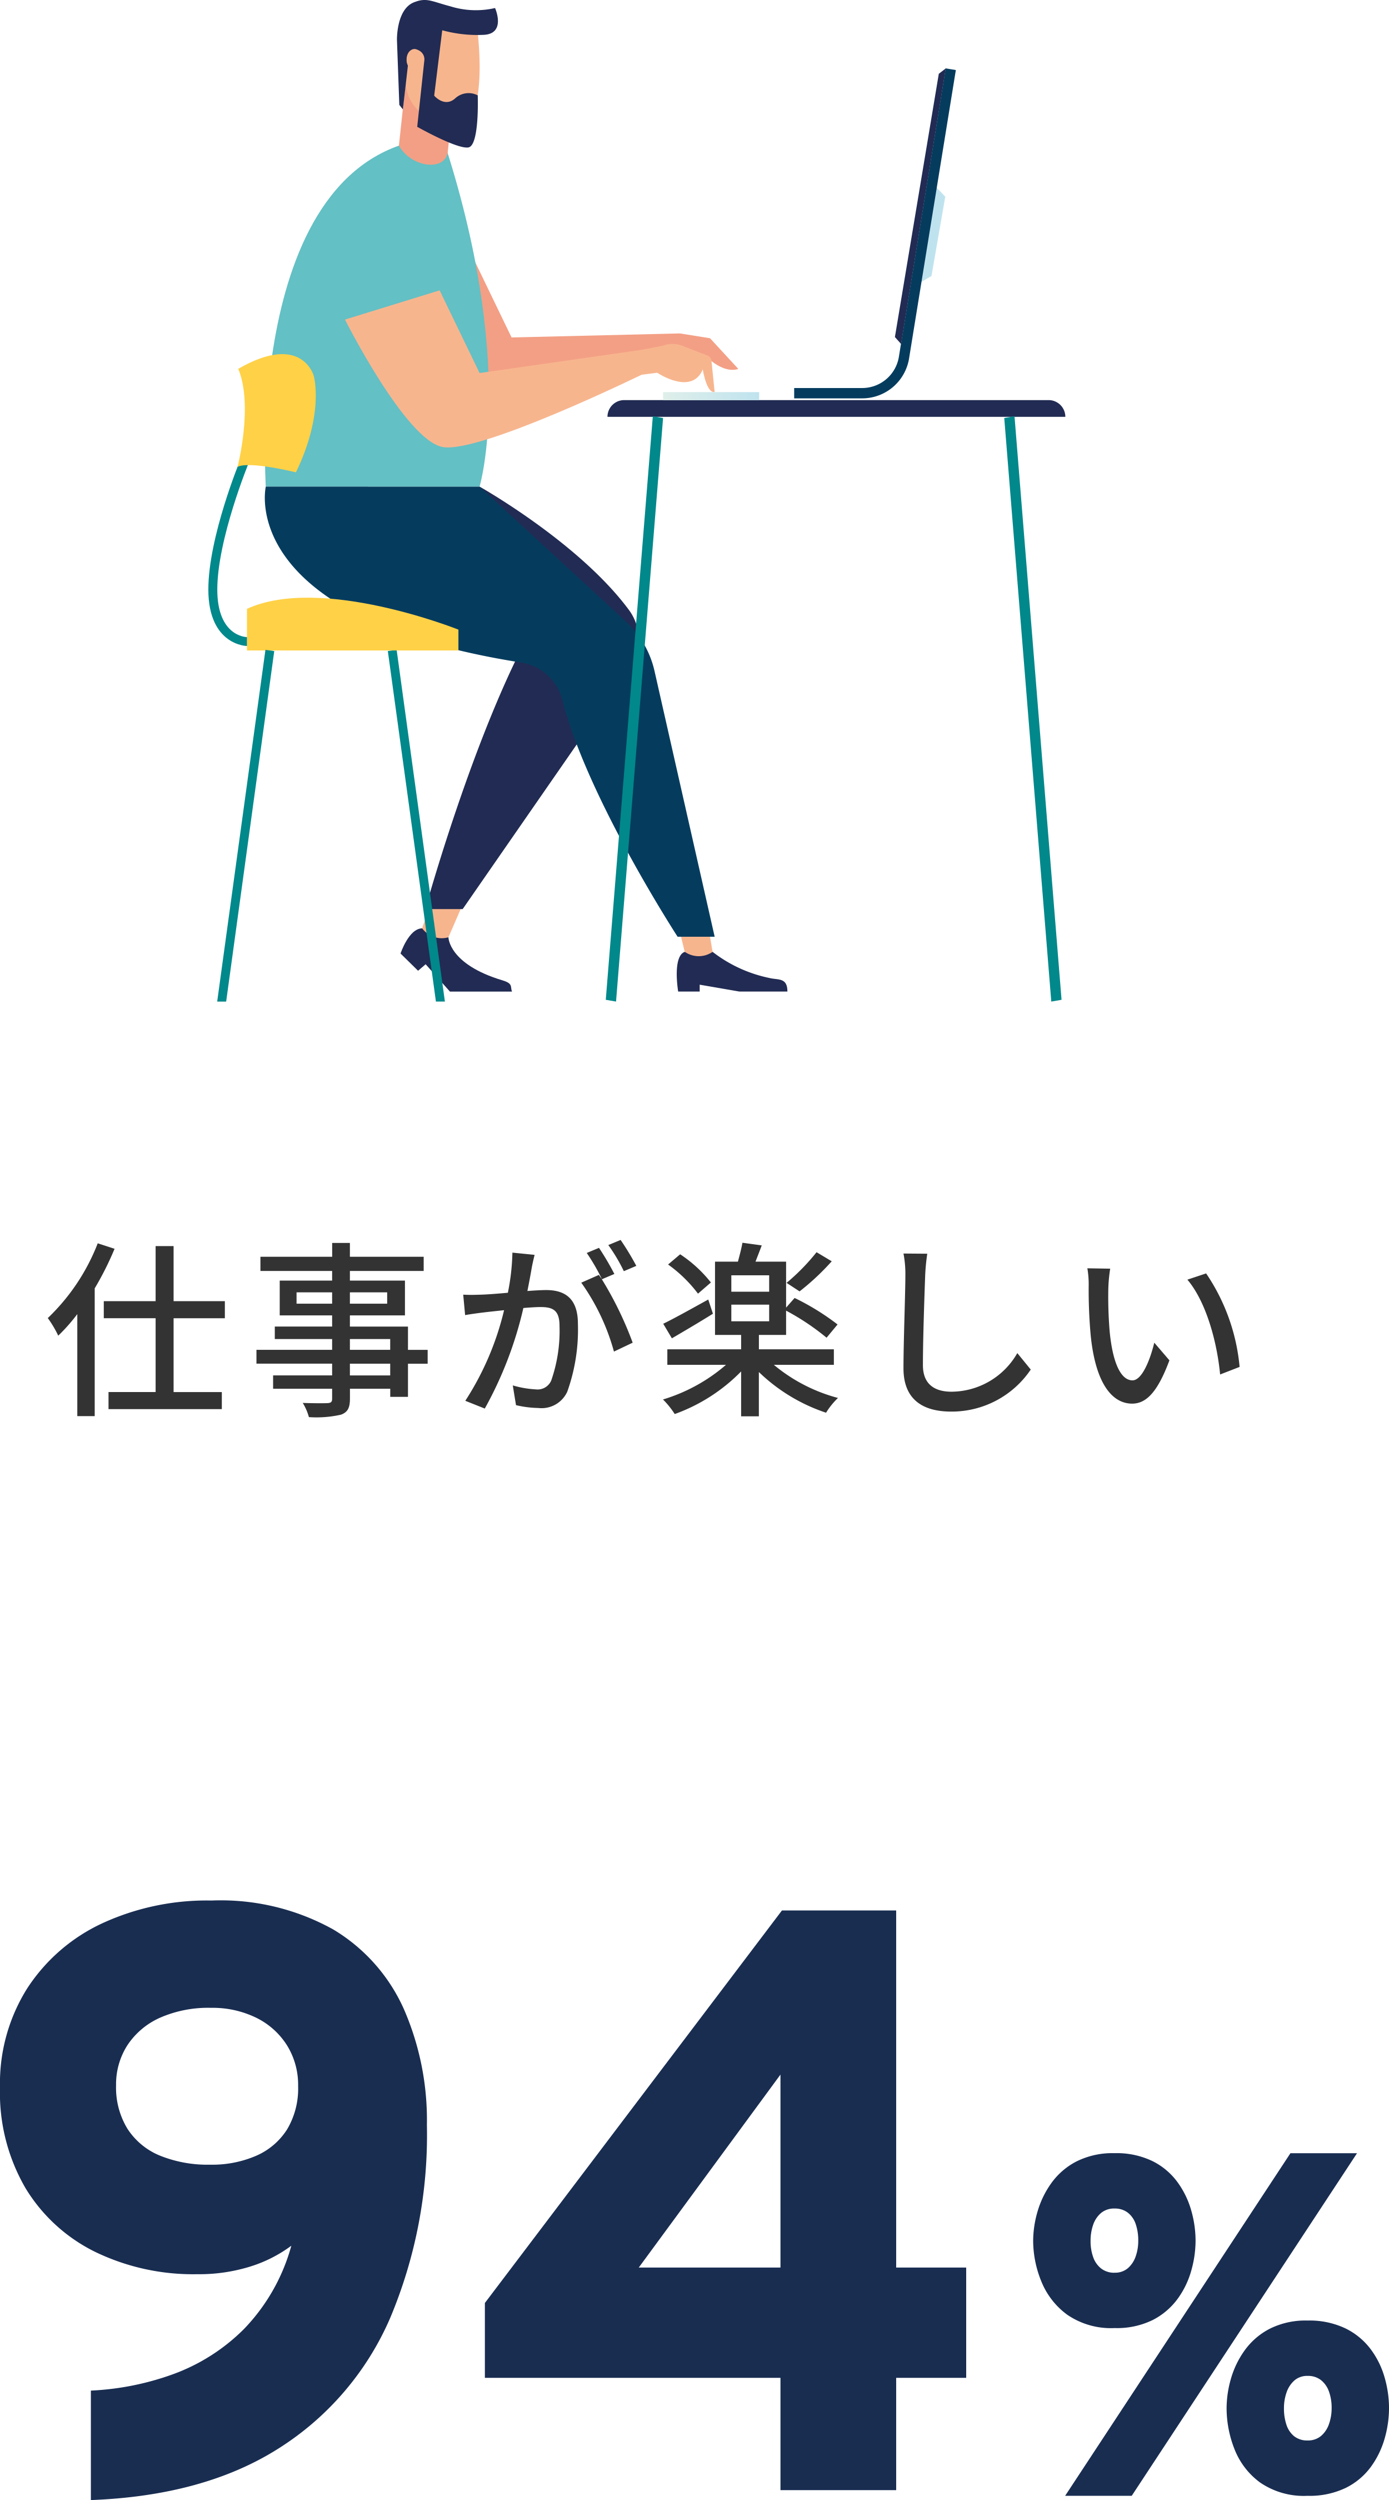 <svg xmlns="http://www.w3.org/2000/svg" xmlns:xlink="http://www.w3.org/1999/xlink" width="117.478" height="211.326" viewBox="0 0 117.478 211.326">
  <defs>
    <linearGradient id="linear-gradient" x1="-21.418" y1="-3.702" x2="-20.11" y2="-3.702" gradientUnits="objectBoundingBox">
      <stop offset="0" stop-color="#dfefea"/>
      <stop offset="1" stop-color="#bfe3ee"/>
    </linearGradient>
    <linearGradient id="linear-gradient-2" x1="0" y1="0.5" x2="1" y2="0.5" xlink:href="#linear-gradient"/>
  </defs>
  <g id="グループ_8876" data-name="グループ 8876" transform="translate(-298.374 -898.514)">
    <g id="グループ_7141" data-name="グループ 7141" transform="translate(15 81)">
      <path id="パス_17155" data-name="パス 17155" d="M4.64-13.392A17.472,17.472,0,0,1,.416-7.072,9.256,9.256,0,0,1,1.3-5.584,15.231,15.231,0,0,0,2.912-7.408V1.216H4.384v-10.8a26.13,26.13,0,0,0,1.68-3.344ZM15.392-7.056V-8.5H11.056v-4.656H9.536V-8.5H5.152v1.44H9.536v6.24H5.552V.624h9.584V-.816h-4.08v-6.24ZM29.376-2.224H25.968v-.992h3.408ZM25.968-5.3h3.408v.912H25.968ZM21.456-8.288v-.96h3.008v.96Zm7.664-.96v.96H25.968v-.96Zm3.424,4.864H30.88V-6.352H25.968V-7.3h4.656V-10.24H25.968v-.816h6.24v-1.2h-6.24v-1.168h-1.5v1.168H18.4v1.2h6.064v.816H20.032V-7.3h4.432v.944H19.616V-5.3h4.848v.912h-6.4v1.168h6.4v.992H19.472V-1.1h4.992v.848c0,.272-.1.352-.384.368-.256.016-1.216.016-2.1-.016A4.6,4.6,0,0,1,22.5,1.3a9.423,9.423,0,0,0,2.72-.208c.544-.208.752-.544.752-1.36V-1.1h3.408v.688h1.5v-2.8h1.664Zm17.648-7.1a22.868,22.868,0,0,0-1.328-2.192l-1.04.432a14.6,14.6,0,0,1,1.312,2.208Zm-10.48-1.12a18.835,18.835,0,0,1-.384,3.392c-.88.08-1.728.144-2.24.16-.544.016-.992.032-1.536,0l.16,1.728c.448-.08,1.152-.176,1.568-.224.368-.048,1.008-.112,1.728-.192A24.434,24.434,0,0,1,35.728-.08l1.648.656a32.312,32.312,0,0,0,3.264-8.5c.592-.048,1.12-.08,1.44-.08,1.008,0,1.616.224,1.616,1.584a12.721,12.721,0,0,1-.7,4.624,1.253,1.253,0,0,1-1.3.752,8.6,8.6,0,0,1-1.952-.336L40.016.288A8.829,8.829,0,0,0,41.9.528,2.389,2.389,0,0,0,44.352-.848a15.589,15.589,0,0,0,.9-5.744c0-2.208-1.168-2.848-2.688-2.848-.368,0-.944.032-1.584.08.144-.72.288-1.488.368-1.968.064-.352.16-.752.24-1.088ZM48.336-10.8a23.438,23.438,0,0,0-1.3-2.208L46-12.576a17.147,17.147,0,0,1,1.28,2.208c-.1-.128-.176-.24-.256-.352l-1.488.656A18.426,18.426,0,0,1,48.3-4.24l1.584-.752a29.9,29.9,0,0,0-2.608-5.36Zm17.1-1.84A17.7,17.7,0,0,1,62.9-10.048l1.1.72a20.908,20.908,0,0,0,2.72-2.544ZM56.5-10.08A11.091,11.091,0,0,0,53.9-12.464L52.88-11.6a11.619,11.619,0,0,1,2.528,2.464Zm-.224,1.44c-1.424.784-2.848,1.584-3.808,2.048L53.2-5.36c1.04-.608,2.32-1.36,3.472-2.08Zm1.952.432h3.2V-6.8h-3.2Zm0-2.48h3.2V-9.3h-3.2ZM66.9-3.12V-4.432H60.56V-5.648h2.3V-7.7a20.45,20.45,0,0,1,3.424,2.288l.928-1.12a20.81,20.81,0,0,0-3.632-2.24l-.72.816V-11.84H60.272c.16-.416.352-.9.528-1.376l-1.632-.224c-.08.464-.24,1.072-.384,1.6H56.848v6.192h2.208v1.216h-6.24V-3.12h4.96A14.529,14.529,0,0,1,52.448-.192,7.279,7.279,0,0,1,53.44,1.04a14.912,14.912,0,0,0,5.616-3.6V1.232h1.5V-2.512A14.981,14.981,0,0,0,66.24.928,6.269,6.269,0,0,1,67.248-.32a14.108,14.108,0,0,1-5.424-2.8Zm5.888-9.408a9.106,9.106,0,0,1,.16,1.824c0,1.536-.16,5.616-.16,7.872C72.784-.208,74.4.832,76.816.832A8.066,8.066,0,0,0,83.552-2.72L82.416-4.112A6.454,6.454,0,0,1,76.848-.848c-1.36,0-2.416-.576-2.416-2.24,0-2.208.128-5.856.192-7.616a17.71,17.71,0,0,1,.176-1.808Zm17.488,1.28-1.936-.032a7.967,7.967,0,0,1,.112,1.488,42.064,42.064,0,0,0,.176,4.24c.432,4.176,1.9,5.712,3.5,5.712C93.3.16,94.272-.784,95.28-3.5L94-4.992c-.352,1.456-1.04,3.184-1.84,3.184-1.056,0-1.7-1.664-1.936-4.16a35.209,35.209,0,0,1-.112-3.568A12.863,12.863,0,0,1,90.272-11.248Zm8.112.4L96.8-10.32c1.6,1.888,2.512,5.3,2.768,8.016l1.648-.64A16.769,16.769,0,0,0,98.384-10.848Z" transform="translate(287 936)" fill="#333"/>
    </g>
    <g id="グループ_7080" data-name="グループ 7080" transform="translate(316 898.514)">
      <path id="パス_14264" data-name="パス 14264" d="M1574.922,3072.368l1.094,1.139-1.168,6.71-1.109.638Z" transform="translate(-1513.693 -3056.883)" fill="url(#linear-gradient)"/>
      <path id="パス_14265" data-name="パス 14265" d="M1412.232,3096.189s5.128,10.19,8.256,10.773,17.365-4.569,17.365-4.569v-2.032l-14.237.341-3.378-6.988Z" transform="translate(-1397.974 -3072.177)" fill="#f39f85"/>
      <path id="パス_14266" data-name="パス 14266" d="M1393.85,3058.667c-16.865.854-14.953,29.532-14.953,29.532h18.081S1400.131,3077.718,1393.85,3058.667Z" transform="translate(-1374.043 -3047.066)" fill="#63c0c4"/>
      <g id="グループ_7067" data-name="グループ 7067" transform="translate(16.253 76.447)">
        <path id="パス_14267" data-name="パス 14267" d="M1423.316,3295.3s.01,2.272,4.573,3.636c.936.28.632.557.807.95h-5.252l-2.056-2.312-.64.55-1.483-1.457s.692-2.108,1.821-2.127Z" transform="translate(-1419.267 -3292.515)" fill="#212b53"/>
        <path id="パス_14268" data-name="パス 14268" d="M1429.126,3287.4l-1.207,2.782h0a2.057,2.057,0,0,1-2.134-.648l-.094-.111.689-2.023Z" transform="translate(-1423.87 -3287.402)" fill="#f7b58e"/>
      </g>
      <g id="グループ_7068" data-name="グループ 7068" transform="translate(15.947)">
        <path id="パス_14269" data-name="パス 14269" d="M1419.341,3042.44l-.573,5.311a3.272,3.272,0,0,0,2.376,1.592c1.622.175,1.748-.994,1.748-.994l.373-3.459-2.333-.884Z" transform="translate(-1418.603 -3035.439)" fill="#f39f85"/>
        <path id="パス_14270" data-name="パス 14270" d="M1424.8,3032.823a2.018,2.018,0,0,0,1.237-.183c1.688-2.139.715-8.5.715-8.5l-5.326.373-.614,4.127a3.5,3.5,0,0,0,1,3h0A5.617,5.617,0,0,0,1424.8,3032.823Z" transform="translate(-1420.038 -3022.326)" fill="#f7b58e"/>
        <path id="パス_14271" data-name="パス 14271" d="M1422.018,3020.305a11.239,11.239,0,0,0,3.559.384c1.859-.128.909-2.264.909-2.264a7.215,7.215,0,0,1-3.778-.143c-1.594-.414-2-.775-3.093-.334-1.492.6-1.426,3.187-1.426,3.187l.2,5.48.3.381s.411-3.55.529-4.642c.359-.465.689-.429.931-.277a.821.821,0,0,1,.353.788l-.6,5.6s3.4,1.923,4.339,1.742.779-4.4.779-4.4a1.676,1.676,0,0,0-1.907.254c-.9.813-1.775-.228-1.775-.228Z" transform="translate(-1418.188 -3017.747)" fill="#212b53"/>
        <path id="パス_14272" data-name="パス 14272" d="M1421.773,3032.352a.916.916,0,0,1,.768.95c.019.514-.293.924-.7.914a.916.916,0,0,1-.768-.95C1421.056,3032.751,1421.368,3032.342,1421.773,3032.352Z" transform="translate(-1420.256 -3028.211)" fill="#f7b58e"/>
      </g>
      <path id="パス_14273" data-name="パス 14273" d="M1431.237,3162.838s8.409,4.719,12.63,10.423a4.193,4.193,0,0,1,.085,4.887c-6.092,8.781-14.146,20.4-14.146,20.4h-3.159s4.173-15.139,9.22-24.068C1436.351,3171.184,1431.237,3162.838,1431.237,3162.838Z" transform="translate(-1408.301 -3121.704)" fill="#212b53"/>
      <path id="パス_14274" data-name="パス 14274" d="M1501.079,3117.159l2.547.408,2.389,2.589s-1.165.564-2.911-1.244c-3.448-.244-2.512-.864-2.512-.864Z" transform="translate(-1461.2 -3088.976)" fill="#f39f85"/>
      <path id="パス_14275" data-name="パス 14275" d="M1402.683,3106.775s5.128,10.19,8.256,10.773,16.807-6.1,16.807-6.1l.559-2.193-14.237,2.038-3.378-6.988Z" transform="translate(-1391.132 -3079.762)" fill="#f7b58e"/>
      <g id="グループ_7069" data-name="グループ 7069" transform="translate(39.612 78.321)">
        <path id="パス_14276" data-name="パス 14276" d="M1504.692,3301.551a11.692,11.692,0,0,0,4.8,2.208c.735.187,1.527-.063,1.527,1.149h-4.05l-3.368-.582v.582h-1.82s-.506-2.975.556-3.357Z" transform="translate(-1501.661 -3299.414)" fill="#212b53"/>
        <path id="パス_14277" data-name="パス 14277" d="M1504.709,3294.013l.358,2.137h0a2.058,2.058,0,0,1-2.229.075l-.125-.075-.528-2.137Z" transform="translate(-1502.037 -3294.013)" fill="#f7b58e"/>
      </g>
      <path id="パス_14278" data-name="パス 14278" d="M1495.392,3121.82a.535.535,0,0,0-.34-.54l-2.132-.83a2.3,2.3,0,0,0-1.641-.01l-2.107.414-.226.379-.149,1.942c.409-.169.649-.273.649-.273l1.352-.172s2.907,1.965,3.847-.283c.392,2.175,1.005,1.908,1.005,1.908Z" transform="translate(-1452.833 -3091.222)" fill="#f7b58e"/>
      <path id="パス_14279" data-name="パス 14279" d="M1378.852,3162.838s-2.631,11.068,21.632,14.874a4.254,4.254,0,0,1,3.455,3.176c2.082,8.22,9.741,19.995,9.741,19.995h3.135l-5.086-22.457a8.138,8.138,0,0,0-2.422-4.187l-12.374-11.4Z" transform="translate(-1373.997 -3121.704)" fill="#053c5e"/>
      <g id="グループ_7075" data-name="グループ 7075" transform="translate(0 29.936)">
        <g id="グループ_7070" data-name="グループ 7070" transform="translate(15.175 24.995)">
          <path id="パス_14280" data-name="パス 14280" d="M1420.293,3241.235l-4.081-29.73-.745.1,4.067,29.628Z" transform="translate(-1415.466 -3211.505)" fill="#01888b"/>
        </g>
        <g id="グループ_7074" data-name="グループ 7074">
          <g id="グループ_7072" data-name="グループ 7072">
            <path id="パス_14281" data-name="パス 14281" d="M1391.33,3200.417h-17.885V3196.9c6.274-2.885,17.885,1.757,17.885,1.757Z" transform="translate(-1370.183 -3175.371)" fill="#ffd147"/>
            <g id="グループ_7071" data-name="グループ 7071" transform="translate(0 8.817)">
              <path id="パス_14282" data-name="パス 14282" d="M1365.2,3170.292v-.752c-.1,0-2.51-.08-2.51-4.015,0-4.267,2.667-10.731,2.694-10.8l-.7-.289c-.112.27-2.751,6.669-2.751,11.085C1361.938,3170.238,1365.168,3170.292,1365.2,3170.292Z" transform="translate(-1361.938 -3154.44)" fill="#01888b"/>
            </g>
            <path id="パス_14283" data-name="パス 14283" d="M1375.567,3133.329c-4.391-1.028-4.939-.449-4.939-.449s1.351-5.195.062-8.3c5.386-3.109,6.383.59,6.383.59S1378,3128.316,1375.567,3133.329Z" transform="translate(-1368.164 -3123.34)" fill="#ffd147"/>
          </g>
          <g id="グループ_7073" data-name="グループ 7073" transform="translate(0.742 24.995)">
            <path id="パス_14284" data-name="パス 14284" d="M1365.315,3241.235l4.067-29.628-.745-.1-4.081,29.73Z" transform="translate(-1364.555 -3211.505)" fill="#01888b"/>
          </g>
        </g>
      </g>
      <g id="グループ_7078" data-name="グループ 7078" transform="translate(33.609 33.82)">
        <path id="パス_14285" data-name="パス 14285" d="M1519.713,3138.455H1480.99a1.415,1.415,0,0,1,1.415-1.415H1518.3a1.415,1.415,0,0,1,1.415,1.415Z" transform="translate(-1480.847 -3137.04)" fill="#212b53"/>
        <g id="グループ_7076" data-name="グループ 7076" transform="translate(0 1.364)">
          <path id="パス_14286" data-name="パス 14286" d="M1481.354,3191.327l-.868-.151,3.979-49.326.867.151Z" transform="translate(-1480.486 -3141.85)" fill="#01888b"/>
        </g>
        <g id="グループ_7077" data-name="グループ 7077" transform="translate(33.701 1.364)">
          <path id="パス_14287" data-name="パス 14287" d="M1603.339,3191.327l.868-.151-3.979-49.326-.867.151Z" transform="translate(-1599.36 -3141.85)" fill="#01888b"/>
        </g>
      </g>
      <rect id="長方形_8012" data-name="長方形 8012" width="8.131" height="0.676" transform="translate(38.455 33.144)" fill="url(#linear-gradient-2)"/>
      <g id="グループ_7079" data-name="グループ 7079" transform="translate(49.546 5.782)">
        <path id="パス_14288" data-name="パス 14288" d="M1542.47,3066.035H1536.7v-.874h5.767a3.146,3.146,0,0,0,3.1-2.707l3.945-24.311.862.14-3.944,24.3A4.02,4.02,0,0,1,1542.47,3066.035Z" transform="translate(-1536.703 -3038.144)" fill="#053c5e"/>
      </g>
      <path id="パス_14289" data-name="パス 14289" d="M1571.044,3038.144l-.588.455-3.712,22.252.521.583Z" transform="translate(-1508.681 -3032.361)" fill="#212b53"/>
    </g>
    <path id="パス_17151" data-name="パス 17151" d="M11.06.84V-8.414a23.534,23.534,0,0,0,6.864-1.354A16.408,16.408,0,0,0,23.989-13.6a16.337,16.337,0,0,0,4.025-7.06A11.609,11.609,0,0,1,24.539-18.9a14.575,14.575,0,0,1-4.491.648,19.032,19.032,0,0,1-8.593-1.872,14.237,14.237,0,0,1-5.922-5.4,16.01,16.01,0,0,1-2.159-8.522,15.059,15.059,0,0,1,2.3-8.365A15.2,15.2,0,0,1,11.994-47.9a21.132,21.132,0,0,1,9.271-1.939,19.573,19.573,0,0,1,10.294,2.446,14.925,14.925,0,0,1,5.975,6.734,23.447,23.447,0,0,1,1.946,9.79,39.879,39.879,0,0,1-3.115,16.338,24.546,24.546,0,0,1-9.419,11Q20.643.476,11.06.84ZM21.168-27.51a9.364,9.364,0,0,0,3.878-.756,5.839,5.839,0,0,0,2.611-2.23,6.735,6.735,0,0,0,.931-3.664,6.322,6.322,0,0,0-.938-3.434,6.4,6.4,0,0,0-2.6-2.334,8.376,8.376,0,0,0-3.822-.84,10.127,10.127,0,0,0-4.33.84,6.434,6.434,0,0,0-2.748,2.32,6.1,6.1,0,0,0-.959,3.392,6.665,6.665,0,0,0,.963,3.671A5.951,5.951,0,0,0,16.9-28.276,10.79,10.79,0,0,0,21.168-27.51ZM69.384,0V-9.492h-25V-15.82L69.51-49h9.66v30.184h5.922v9.324H79.17V0ZM57.4-18.816H69.384V-35.126ZM93.46.48l19.056-28.96h5.632L99.092.48ZM97.644-13.7a6.532,6.532,0,0,1-4.018-1.136,6.5,6.5,0,0,1-2.192-2.84,9.139,9.139,0,0,1-.678-3.4,8.927,8.927,0,0,1,.372-2.48,7.882,7.882,0,0,1,1.178-2.414,5.993,5.993,0,0,1,2.126-1.82,6.83,6.83,0,0,1,3.212-.694,7,7,0,0,1,3.18.66,5.836,5.836,0,0,1,2.114,1.756,7.523,7.523,0,0,1,1.18,2.4,9.354,9.354,0,0,1,.374,2.6,9.35,9.35,0,0,1-.354,2.48,7.494,7.494,0,0,1-1.15,2.4,5.992,5.992,0,0,1-2.106,1.8A6.854,6.854,0,0,1,97.644-13.7Zm0-4.68a1.658,1.658,0,0,0,1.12-.378,2.3,2.3,0,0,0,.66-.992,3.9,3.9,0,0,0,.22-1.326,4.217,4.217,0,0,0-.22-1.428,2.032,2.032,0,0,0-.67-.956,1.774,1.774,0,0,0-1.11-.344,1.713,1.713,0,0,0-1.152.382,2.263,2.263,0,0,0-.664,1,4.062,4.062,0,0,0-.216,1.342,3.981,3.981,0,0,0,.226,1.4,2.094,2.094,0,0,0,.674.95A1.8,1.8,0,0,0,97.644-18.376ZM113.964.48a6.543,6.543,0,0,1-4.02-1.128,6.366,6.366,0,0,1-2.166-2.832,9.453,9.453,0,0,1-.662-3.448,9.107,9.107,0,0,1,.364-2.48,7.743,7.743,0,0,1,1.17-2.414,6.014,6.014,0,0,1,2.116-1.82,6.761,6.761,0,0,1,3.2-.694,7.072,7.072,0,0,1,3.194.66,5.922,5.922,0,0,1,2.132,1.748,7.329,7.329,0,0,1,1.188,2.4,9.437,9.437,0,0,1,.374,2.6,9.406,9.406,0,0,1-.362,2.536,7.589,7.589,0,0,1-1.16,2.406A5.847,5.847,0,0,1,117.214-.2,7.049,7.049,0,0,1,113.964.48Zm0-4.68a1.7,1.7,0,0,0,1.148-.386,2.3,2.3,0,0,0,.666-1.008A4.006,4.006,0,0,0,116-6.928a4.031,4.031,0,0,0-.228-1.412,2.143,2.143,0,0,0-.676-.964,1.77,1.77,0,0,0-1.128-.352,1.632,1.632,0,0,0-1.124.39,2.368,2.368,0,0,0-.658,1.012,3.98,3.98,0,0,0-.218,1.326,4.294,4.294,0,0,0,.212,1.408,2.077,2.077,0,0,0,.652.966A1.755,1.755,0,0,0,113.964-4.2Z" transform="translate(295 1109)" fill="#192d51"/>
  </g>
</svg>
